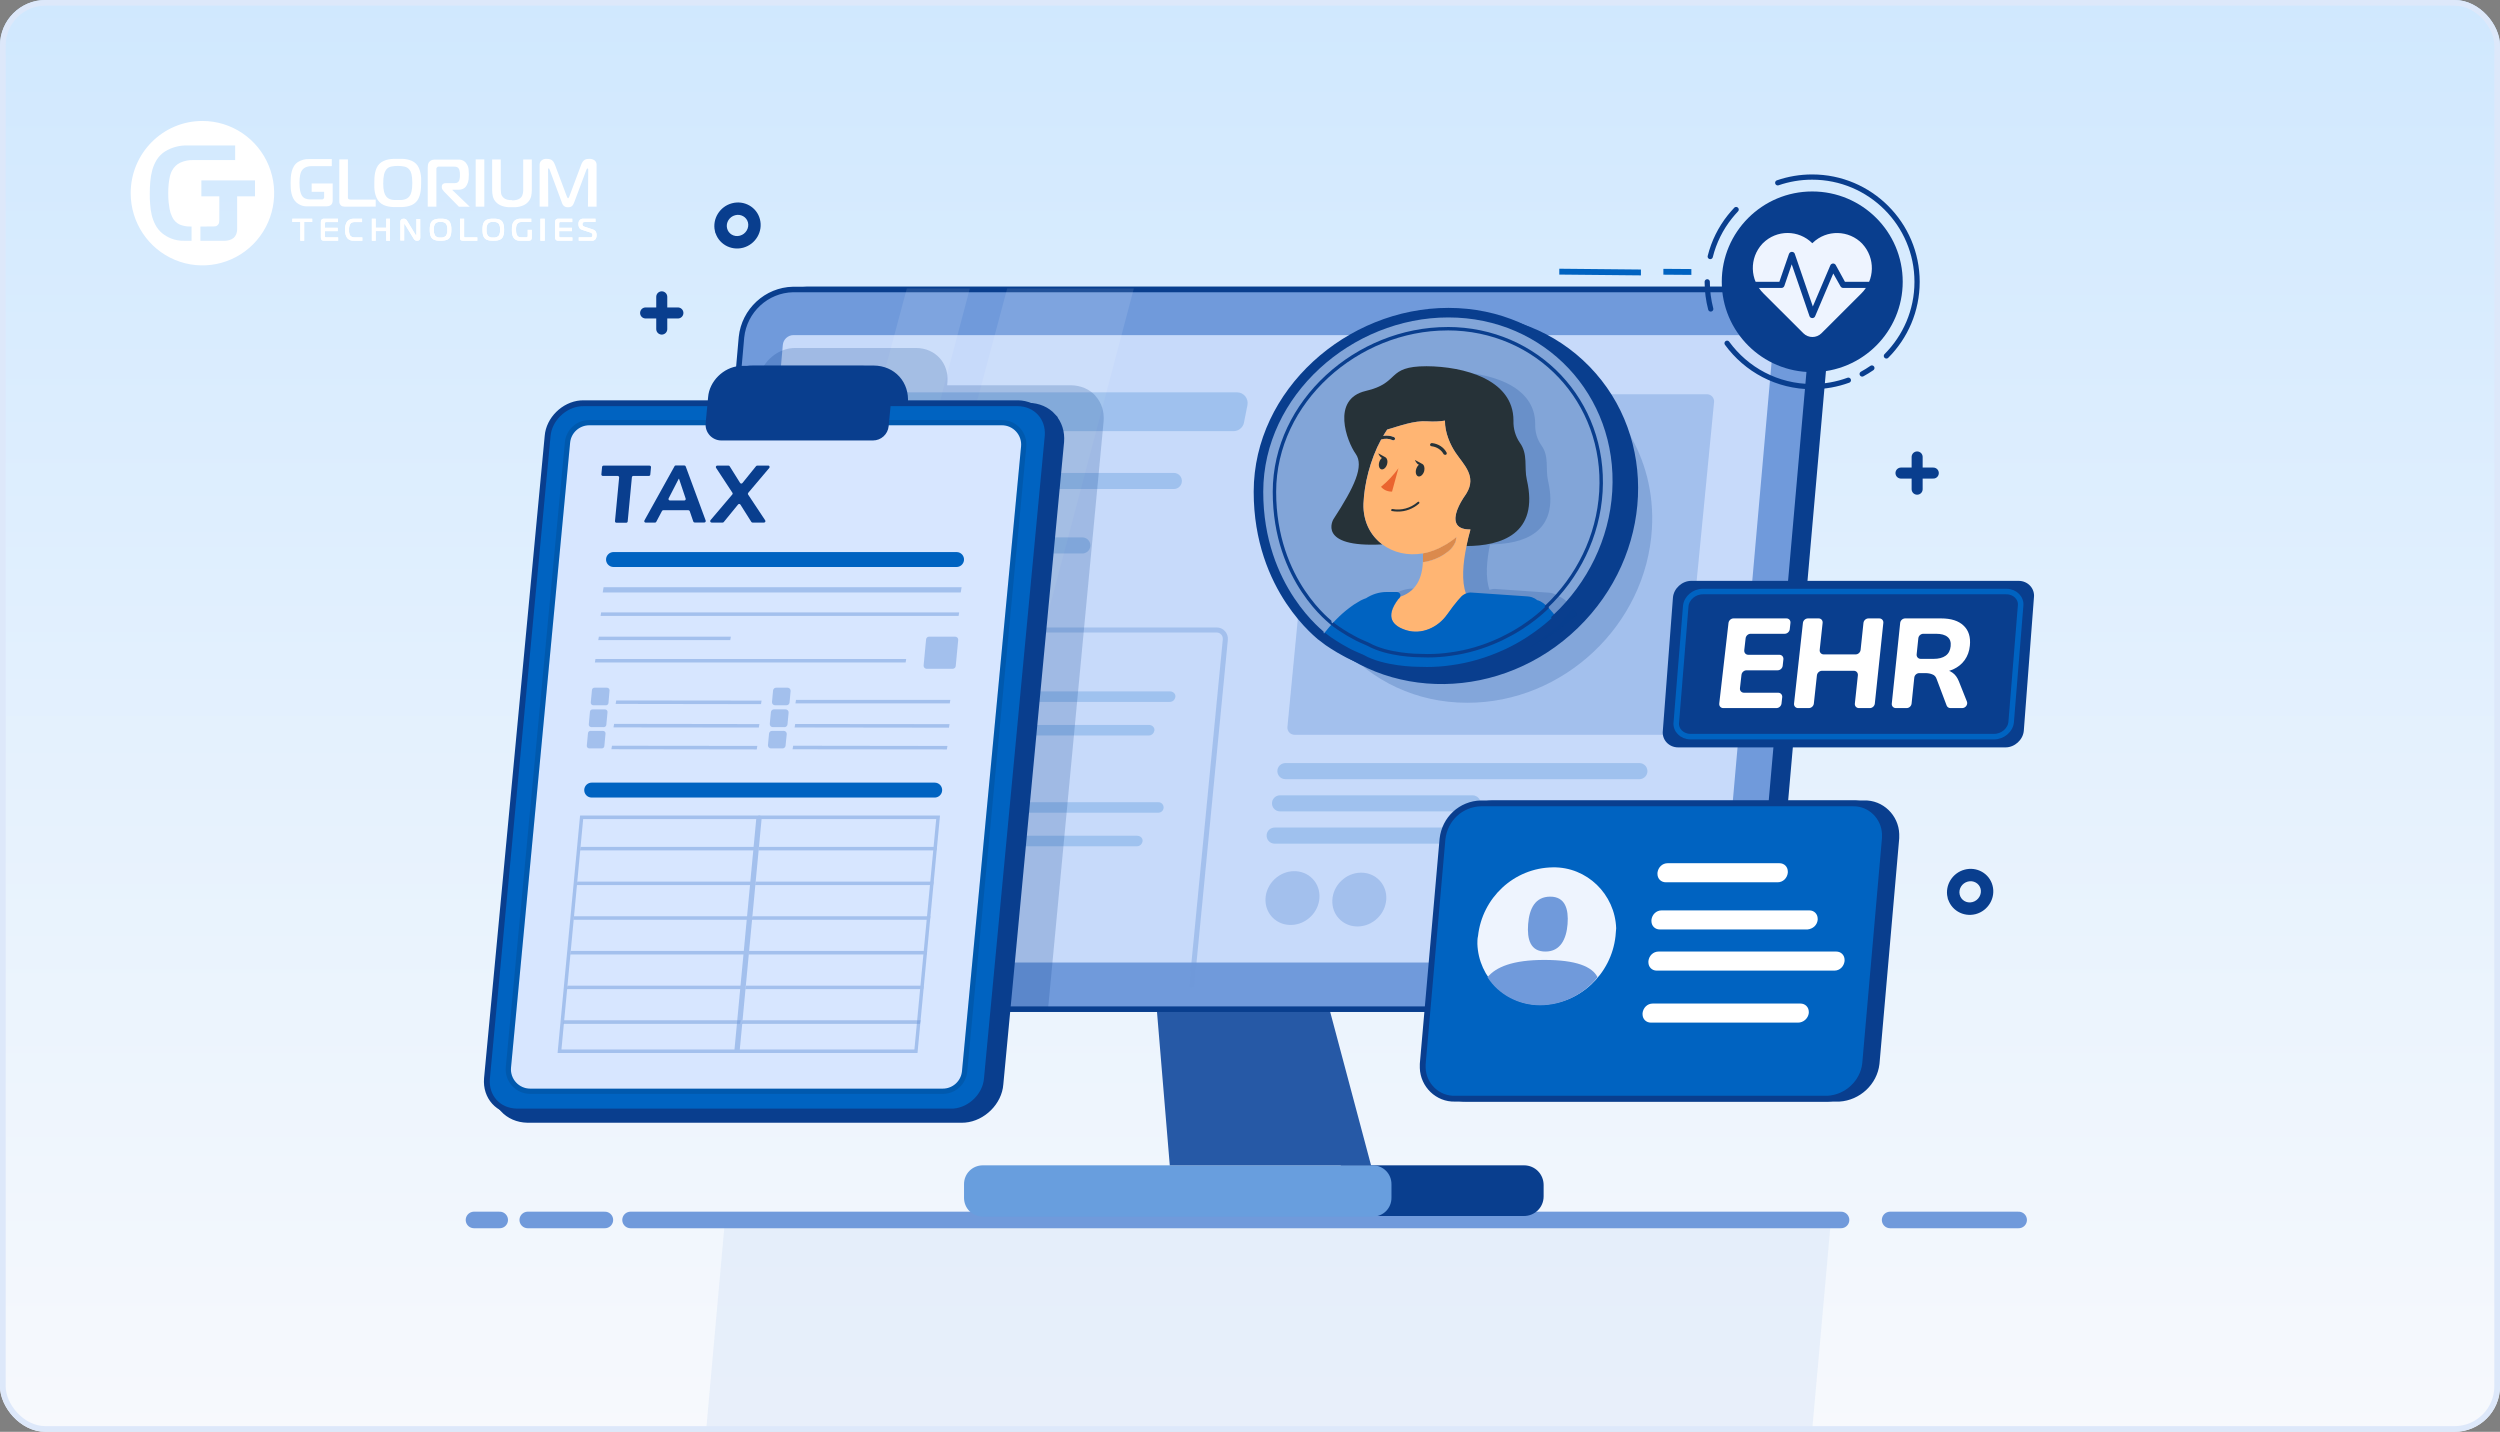 <svg width="440" height="252" viewBox="0 0 440 252" fill="none" xmlns="http://www.w3.org/2000/svg">
<rect x="0" y="0" width="440" height="252" fill="#808080" stroke="none"/>
<g clip-path="url(#clip0_4835_61908)">
<rect width="440" height="252" rx="8" fill="url(#paint0_linear_4835_61908)"/>
<path fill-rule="evenodd" clip-rule="evenodd" d="M35.623 21.289C40.73 21.288 45.336 24.383 47.291 29.132C49.247 33.882 48.168 39.349 44.557 42.985C40.946 46.62 35.514 47.709 30.796 45.742C26.077 43.775 23 39.14 23 33.999C23 26.981 28.651 21.291 35.623 21.289ZM35.273 39.868V42.385H39.518C39.795 42.379 40.072 42.339 40.34 42.267C40.623 42.191 40.888 42.058 41.119 41.875C41.305 41.709 41.453 41.505 41.551 41.275C41.687 40.941 41.751 40.581 41.738 40.221V34.552H44.881V31.753H35.44V34.552H38.599V38.735C38.596 38.879 38.583 39.023 38.56 39.166C38.535 39.331 38.455 39.483 38.334 39.597C38.231 39.713 38.095 39.792 37.944 39.825C37.803 39.848 37.66 39.86 37.516 39.86L35.273 39.868ZM33.715 42.385V39.868H33.465C32.837 39.876 32.214 39.758 31.631 39.523C31.023 39.239 30.541 38.739 30.275 38.119C30.07 37.695 29.926 37.244 29.847 36.779C29.785 36.441 29.726 36.045 29.68 35.602C29.629 35.073 29.606 34.542 29.609 34.011C29.606 33.487 29.63 32.964 29.68 32.443C29.726 31.996 29.785 31.611 29.847 31.294C29.897 31.027 29.968 30.765 30.061 30.51C30.123 30.331 30.202 30.159 30.299 29.996C30.614 29.407 31.106 28.932 31.705 28.64C32.42 28.309 33.201 28.149 33.987 28.173H41.387V25.602H33.099C31.687 25.544 30.288 25.902 29.076 26.633C28.488 27.002 27.988 27.497 27.611 28.083C27.254 28.656 26.981 29.278 26.801 29.93C26.619 30.603 26.5 31.292 26.447 31.988C26.388 32.701 26.361 33.399 26.361 34.085C26.361 34.677 26.361 35.293 26.424 35.932C26.461 36.566 26.552 37.195 26.696 37.813C26.84 38.426 27.059 39.017 27.35 39.574C27.651 40.144 28.06 40.649 28.554 41.06C29.017 41.429 29.53 41.732 30.077 41.957C30.819 42.257 31.614 42.399 32.414 42.377L33.715 42.385Z" fill="white"/>
<path fill-rule="evenodd" clip-rule="evenodd" d="M103.272 29.746C103.239 29.8 103.213 29.857 103.194 29.918L101.112 35.481C101.05 35.637 100.992 35.782 100.934 35.902C100.881 36.019 100.809 36.126 100.721 36.218C100.634 36.308 100.528 36.375 100.412 36.414C100.267 36.461 100.115 36.483 99.963 36.478C99.8 36.483 99.638 36.455 99.487 36.394C99.368 36.346 99.261 36.27 99.173 36.174C99.087 36.083 99.016 35.977 98.964 35.862C98.908 35.731 98.858 35.597 98.817 35.461L96.758 29.91C96.738 29.849 96.71 29.791 96.677 29.738L96.673 29.729C96.641 29.666 96.624 29.633 96.565 29.633C96.503 29.633 96.457 29.677 96.457 29.75V29.886L96.492 36.362H94.975V29.041C94.961 28.818 95.023 28.597 95.149 28.416C95.251 28.277 95.384 28.164 95.535 28.087C95.671 28.02 95.816 27.978 95.965 27.963H96.271C96.467 27.959 96.664 27.987 96.852 28.047C96.995 28.094 97.127 28.172 97.238 28.276C97.342 28.376 97.43 28.494 97.498 28.624C97.569 28.753 97.63 28.887 97.683 29.025L99.761 34.576C99.794 34.651 99.83 34.725 99.87 34.796C99.904 34.856 99.939 34.884 99.978 34.884C100.017 34.884 100.055 34.856 100.09 34.796C100.131 34.725 100.167 34.651 100.199 34.576L102.277 29.025C102.344 28.823 102.439 28.633 102.559 28.46C102.651 28.333 102.766 28.224 102.896 28.14C103.015 28.066 103.146 28.016 103.283 27.991C103.42 27.967 103.559 27.955 103.697 27.955C104.026 27.943 104.351 28.033 104.63 28.215C104.883 28.409 105.022 28.724 104.997 29.049V36.37H103.48L103.527 29.894C103.527 29.782 103.508 29.713 103.473 29.686C103.449 29.662 103.419 29.647 103.388 29.641C103.349 29.641 103.31 29.677 103.272 29.746ZM70.018 27.955H70.792C71.078 27.964 71.362 27.995 71.643 28.047C71.931 28.104 72.213 28.192 72.483 28.311C72.758 28.431 73.009 28.604 73.222 28.82C73.43 29.029 73.598 29.276 73.718 29.549C73.84 29.826 73.933 30.116 73.996 30.414C74.062 30.716 74.104 31.023 74.12 31.331V32.197C74.12 32.465 74.12 32.765 74.093 33.074C74.074 33.379 74.034 33.683 73.973 33.983C73.911 34.281 73.819 34.571 73.698 34.848C73.578 35.121 73.41 35.368 73.203 35.577C72.989 35.792 72.738 35.964 72.464 36.086C72.194 36.205 71.912 36.292 71.624 36.346C71.342 36.401 71.056 36.434 70.769 36.442H69.221C68.936 36.433 68.653 36.401 68.373 36.346C68.085 36.293 67.803 36.206 67.534 36.086C67.259 35.964 67.009 35.792 66.794 35.577C66.567 35.349 66.385 35.077 66.26 34.776C66.135 34.487 66.041 34.185 65.982 33.875C65.926 33.579 65.892 33.279 65.881 32.977V32.176C65.881 31.932 65.881 31.6 65.904 31.291C65.92 30.988 65.959 30.687 66.02 30.39C66.081 30.095 66.173 29.807 66.295 29.533C66.421 29.256 66.597 29.007 66.814 28.8C67.026 28.595 67.272 28.432 67.541 28.319C67.809 28.201 68.088 28.112 68.373 28.055C68.652 28.003 68.934 27.972 69.217 27.963H69.991L70.018 27.955ZM58.552 32.289H58.563L58.552 32.241V32.289ZM58.552 35.249V32.289H54.852V33.755H57.046V34.556C57.051 34.628 57.051 34.7 57.046 34.772C57.032 34.853 56.994 34.927 56.938 34.984C56.885 35.043 56.816 35.082 56.74 35.097C56.672 35.103 56.604 35.103 56.535 35.097H54.569C54.267 35.099 53.968 35.041 53.687 34.924C53.393 34.784 53.16 34.535 53.033 34.227C52.994 34.144 52.959 34.059 52.929 33.971C52.883 33.841 52.849 33.707 52.824 33.571C52.793 33.402 52.766 33.206 52.743 32.982C52.718 32.716 52.706 32.448 52.708 32.181C52.706 31.913 52.717 31.646 52.743 31.38C52.766 31.155 52.793 30.979 52.824 30.807C52.848 30.671 52.883 30.537 52.929 30.406C52.96 30.318 52.997 30.232 53.041 30.15C53.195 29.858 53.433 29.623 53.722 29.477C54.068 29.313 54.445 29.234 54.825 29.245H58.397V27.999H54.384C53.705 27.971 53.032 28.148 52.449 28.508C52.166 28.692 51.925 28.938 51.745 29.229C51.571 29.511 51.44 29.819 51.358 30.142C51.268 30.477 51.209 30.821 51.183 31.168C51.156 31.52 51.145 31.864 51.145 32.205C51.145 32.545 51.145 32.806 51.172 33.122C51.19 33.436 51.234 33.749 51.303 34.055C51.372 34.359 51.479 34.653 51.621 34.928C51.766 35.211 51.963 35.461 52.201 35.665C52.424 35.85 52.672 36 52.936 36.11C53.298 36.26 53.685 36.331 54.074 36.318H57.48C57.61 36.314 57.74 36.295 57.867 36.262C58.007 36.227 58.139 36.161 58.254 36.07C58.344 35.989 58.416 35.888 58.463 35.773C58.527 35.607 58.557 35.428 58.552 35.249ZM66.125 35.129V36.366L60.734 36.374C60.604 36.372 60.475 36.357 60.347 36.33C60.221 36.303 60.103 36.246 60.003 36.162C59.93 36.088 59.866 36.005 59.813 35.914C59.745 35.778 59.712 35.626 59.717 35.473V28.055H61.234V34.848C61.241 34.922 61.277 34.988 61.334 35.033C61.37 35.056 61.407 35.076 61.446 35.093C61.533 35.122 61.623 35.134 61.714 35.129H66.125ZM67.483 33.098C67.455 32.803 67.442 32.506 67.444 32.209H67.456C67.442 31.709 67.486 31.208 67.588 30.719C67.653 30.417 67.777 30.133 67.951 29.882C68.172 29.587 68.491 29.386 68.845 29.317C69.228 29.238 69.617 29.2 70.006 29.201C70.396 29.2 70.785 29.239 71.167 29.317C71.526 29.384 71.848 29.585 72.073 29.882C72.144 29.974 72.207 30.073 72.258 30.178C72.326 30.323 72.38 30.475 72.417 30.631C72.469 30.847 72.505 31.066 72.525 31.288C72.555 31.594 72.57 31.901 72.568 32.209C72.57 32.503 72.555 32.797 72.525 33.09C72.505 33.31 72.469 33.528 72.417 33.743C72.38 33.903 72.328 34.058 72.262 34.208C72.213 34.323 72.15 34.43 72.073 34.528C71.959 34.679 71.819 34.807 71.659 34.904C71.503 34.998 71.335 35.068 71.159 35.113C70.976 35.161 70.788 35.19 70.598 35.201H69.383C69.194 35.191 69.006 35.161 68.822 35.113C68.649 35.066 68.482 34.996 68.327 34.904C68.174 34.807 68.043 34.679 67.94 34.528C67.863 34.433 67.8 34.328 67.75 34.215C67.683 34.066 67.63 33.911 67.591 33.751C67.543 33.536 67.507 33.318 67.483 33.098ZM75.289 36.37H76.806V29.894C76.8 29.812 76.8 29.731 76.806 29.649C76.825 29.56 76.876 29.482 76.949 29.429C76.997 29.373 77.06 29.334 77.131 29.317C77.204 29.31 77.278 29.31 77.351 29.317H79.809C79.951 29.319 80.093 29.33 80.234 29.349C80.395 29.369 80.545 29.447 80.656 29.569C80.757 29.683 80.829 29.82 80.865 29.97C80.928 30.217 80.955 30.472 80.947 30.727V30.991C80.947 31.095 80.947 31.2 80.924 31.304C80.912 31.41 80.893 31.516 80.865 31.62C80.846 31.707 80.813 31.791 80.768 31.868C80.682 32.019 80.544 32.131 80.382 32.181C80.24 32.217 80.094 32.236 79.948 32.237H78.435C78.252 32.224 78.071 32.282 77.928 32.401C77.817 32.502 77.754 32.648 77.758 32.802V32.99C77.761 33.125 77.805 33.257 77.881 33.366C77.956 33.483 78.04 33.593 78.133 33.695L80.776 36.39H82.684L79.627 33.454V33.394H80.664C80.865 33.398 81.066 33.373 81.26 33.318C81.412 33.273 81.556 33.206 81.689 33.118C81.801 33.042 81.9 32.949 81.984 32.842C82.058 32.749 82.123 32.648 82.177 32.541C82.333 32.249 82.433 31.928 82.471 31.596C82.505 31.286 82.522 30.974 82.521 30.663C82.52 30.352 82.502 30.042 82.467 29.733C82.424 29.408 82.305 29.099 82.119 28.832C82.02 28.663 81.888 28.517 81.732 28.404C81.598 28.304 81.449 28.227 81.291 28.175C81.141 28.129 80.986 28.099 80.83 28.087H76.581C76.418 28.087 76.254 28.106 76.094 28.143C75.912 28.188 75.746 28.284 75.614 28.42C75.464 28.558 75.364 28.744 75.328 28.948C75.297 29.131 75.282 29.316 75.281 29.501V36.406L75.289 36.37ZM85.238 28.051V36.37H83.721V28.051H85.238ZM90.11 35.217H89.723C89.58 35.204 89.437 35.18 89.298 35.145C89.154 35.108 89.015 35.054 88.884 34.984C88.749 34.911 88.627 34.815 88.524 34.7C88.341 34.505 88.221 34.256 88.183 33.987C88.15 33.743 88.133 33.496 88.133 33.25V28.067H86.616V33.462C86.618 33.829 86.659 34.194 86.736 34.552C86.833 34.947 87.034 35.308 87.316 35.593C87.509 35.8 87.738 35.969 87.99 36.09C88.23 36.206 88.482 36.296 88.74 36.358C88.982 36.416 89.228 36.452 89.475 36.466H90.741C90.989 36.452 91.234 36.416 91.476 36.358C91.735 36.296 91.987 36.206 92.227 36.09C92.48 35.97 92.708 35.801 92.9 35.593C93.183 35.308 93.384 34.947 93.481 34.552C93.56 34.194 93.6 33.829 93.601 33.462V28.067H92.084V33.594C92.081 33.729 92.065 33.863 92.037 33.995C92.01 34.132 91.972 34.266 91.921 34.395C91.871 34.522 91.799 34.639 91.708 34.74C91.598 34.859 91.467 34.956 91.322 35.024C91.187 35.095 91.043 35.149 90.896 35.184C90.755 35.22 90.611 35.244 90.466 35.257H90.079L90.11 35.217Z" fill="white"/>
<path d="M52.855 42.369V39.076H51.449V38.494H54.948V39.076H53.534V42.369H52.855Z" fill="white"/>
<path d="M57.046 42.363C56.891 42.386 56.734 42.342 56.612 42.242C56.506 42.116 56.456 41.952 56.473 41.787V39.053C56.467 38.906 56.514 38.763 56.604 38.648C56.727 38.534 56.893 38.479 57.058 38.498H59.488V39.078H57.441C57.371 39.071 57.302 39.09 57.245 39.13C57.199 39.182 57.177 39.252 57.186 39.321V40.096H59.436V40.676H57.186V41.581C57.184 41.636 57.204 41.69 57.241 41.73C57.285 41.775 57.373 41.779 57.484 41.779H59.512V42.359L57.046 42.363Z" fill="white"/>
<path d="M62.258 42.365C61.834 42.398 61.418 42.232 61.119 41.91C60.835 41.499 60.7 40.993 60.74 40.484C60.691 39.956 60.814 39.426 61.089 38.985C61.398 38.645 61.831 38.467 62.273 38.497H63.722V39.078H62.584C62.182 39.078 61.825 39.107 61.635 39.436C61.473 39.753 61.403 40.115 61.434 40.476C61.405 40.8 61.465 41.126 61.605 41.414C61.791 41.719 62.121 41.784 62.55 41.784H63.772V42.365H62.258Z" fill="white"/>
<path d="M68.64 42.369H67.97V40.664H66.119V42.369H65.445V38.494H66.119V40.081H67.97V38.494H68.64V42.369Z" fill="white"/>
<path d="M73.963 41.829C73.975 41.978 73.921 42.126 73.815 42.23C73.71 42.334 73.566 42.384 73.421 42.365C73.181 42.384 72.951 42.259 72.829 42.043L71.292 39.527C71.242 39.443 71.219 39.435 71.207 39.435C71.16 39.447 71.129 39.493 71.134 39.542V42.326H70.466V39.01C70.466 38.688 70.681 38.497 71.027 38.497C71.259 38.474 71.484 38.59 71.607 38.795L73.145 41.332C73.171 41.367 73.183 41.423 73.229 41.423C73.275 41.423 73.287 41.355 73.287 41.332V38.549H73.956L73.963 41.829Z" fill="white"/>
<path fill-rule="evenodd" clip-rule="evenodd" d="M79.442 40.432C79.442 39.933 79.407 39.291 79.018 38.893C78.613 38.494 78.007 38.494 77.557 38.494C77.553 38.494 77.548 38.494 77.544 38.494C77.092 38.494 76.466 38.502 76.066 38.893C75.665 39.283 75.638 39.917 75.638 40.432C75.638 40.858 75.657 41.572 76.066 41.97C76.474 42.369 77.116 42.369 77.544 42.369C77.971 42.369 78.637 42.349 79.018 41.97C79.399 41.592 79.442 40.93 79.442 40.432ZM77.536 41.803C77.189 41.86 76.836 41.743 76.587 41.488H76.599C76.403 41.174 76.318 40.802 76.358 40.431C76.316 40.06 76.397 39.686 76.587 39.367C76.84 39.12 77.191 39.006 77.536 39.06C77.884 39.01 78.235 39.122 78.493 39.367C78.689 39.683 78.77 40.06 78.722 40.431C78.764 40.8 78.684 41.172 78.493 41.488C78.24 41.741 77.885 41.858 77.536 41.803Z" fill="white"/>
<path d="M81.454 42.368C81.328 42.374 81.204 42.338 81.1 42.267C81.009 42.186 80.959 42.068 80.963 41.945V38.494H81.684V41.575C81.674 41.636 81.694 41.697 81.736 41.742C81.788 41.777 81.851 41.793 81.913 41.786H84.006V42.368H81.454Z" fill="white"/>
<path fill-rule="evenodd" clip-rule="evenodd" d="M88.722 40.432C88.722 39.933 88.686 39.291 88.298 38.893C87.894 38.494 87.287 38.494 86.837 38.494C86.832 38.494 86.828 38.494 86.824 38.494C86.373 38.494 85.747 38.502 85.346 38.893C84.946 39.283 84.918 39.917 84.918 40.432C84.918 40.858 84.938 41.572 85.346 41.97C85.755 42.369 86.396 42.369 86.824 42.369C87.252 42.369 87.917 42.349 88.298 41.97C88.679 41.592 88.722 40.93 88.722 40.432ZM86.816 41.803C86.468 41.859 86.114 41.743 85.864 41.488C85.676 41.171 85.597 40.8 85.638 40.432C85.598 40.061 85.677 39.687 85.864 39.367C86.118 39.12 86.47 39.007 86.816 39.06C87.164 39.01 87.515 39.123 87.773 39.367C87.969 39.683 88.05 40.06 88.002 40.432C88.045 40.8 87.963 41.173 87.773 41.488C87.52 41.742 87.166 41.858 86.816 41.803Z" fill="white"/>
<path d="M93.589 41.87C93.598 42.011 93.548 42.15 93.45 42.251C93.342 42.33 93.212 42.371 93.079 42.368H91.468C91.148 42.379 90.836 42.271 90.588 42.065C90.127 41.659 90.091 41.003 90.091 40.444C90.091 39.812 90.147 39.103 90.704 38.734C90.98 38.566 91.297 38.483 91.619 38.495H93.501V39.075H91.822C91.489 39.037 91.164 39.194 90.982 39.48C90.855 39.772 90.801 40.092 90.823 40.411C90.804 40.735 90.855 41.059 90.974 41.36C91.111 41.636 91.401 41.797 91.703 41.765H92.626C92.695 41.774 92.765 41.752 92.817 41.704C92.863 41.649 92.885 41.577 92.876 41.505V40.452H93.589V41.87Z" fill="white"/>
<path d="M95.111 42.369V38.494H95.872V42.369H95.111Z" fill="white"/>
<path d="M98.275 42.363C98.119 42.386 97.962 42.342 97.84 42.242C97.734 42.116 97.684 41.952 97.701 41.787V39.053C97.695 38.906 97.742 38.763 97.832 38.648C97.955 38.534 98.121 38.479 98.286 38.498H100.716V39.078H98.669C98.6 39.071 98.531 39.09 98.474 39.13C98.427 39.182 98.406 39.252 98.414 39.321V40.096H100.665V40.676H98.414V41.581C98.412 41.636 98.433 41.69 98.47 41.73C98.514 41.775 98.601 41.779 98.713 41.779H100.74V42.359L98.275 42.363Z" fill="white"/>
<path d="M101.86 41.77H103.922C104.258 41.77 104.274 41.482 104.274 41.364C104.274 41.246 104.235 41.031 103.91 40.925L102.443 40.446C102.272 40.394 102.119 40.294 102.001 40.157C101.859 39.944 101.792 39.688 101.809 39.43C101.785 39.165 101.874 38.903 102.052 38.711C102.22 38.559 102.439 38.482 102.662 38.496H104.806V39.077H102.9C102.795 39.064 102.689 39.096 102.607 39.166C102.539 39.248 102.505 39.355 102.513 39.462C102.513 39.633 102.56 39.8 102.857 39.897L104.219 40.344C104.413 40.395 104.595 40.489 104.751 40.62C104.925 40.826 105.013 41.095 104.997 41.368C105.014 41.623 104.948 41.876 104.809 42.087C104.648 42.291 104.397 42.395 104.144 42.363H101.86V41.77Z" fill="white"/>
<path d="M52.856 42.369V39.076H51.449V38.494H54.948V39.076H53.534V42.369H52.856Z" fill="white"/>
<path d="M57.047 42.363C56.892 42.386 56.734 42.342 56.612 42.242C56.506 42.116 56.456 41.952 56.473 41.787V39.053C56.467 38.907 56.514 38.763 56.604 38.648C56.728 38.534 56.893 38.479 57.058 38.498H59.488V39.078H57.441C57.372 39.071 57.302 39.09 57.246 39.13C57.199 39.182 57.178 39.252 57.186 39.321V40.096H59.437V40.676H57.186V41.581C57.184 41.636 57.204 41.69 57.242 41.731C57.285 41.775 57.373 41.779 57.485 41.779H59.512V42.359L57.047 42.363Z" fill="white"/>
<path d="M62.258 42.365C61.834 42.398 61.419 42.232 61.119 41.91C60.835 41.5 60.701 40.993 60.74 40.484C60.691 39.956 60.814 39.426 61.089 38.985C61.398 38.645 61.831 38.467 62.273 38.498H63.723V39.078H62.584C62.182 39.078 61.825 39.107 61.636 39.436C61.473 39.753 61.403 40.115 61.434 40.476C61.406 40.8 61.465 41.126 61.605 41.414C61.791 41.719 62.121 41.784 62.55 41.784H63.772V42.365H62.258Z" fill="white"/>
<path d="M68.64 42.369H67.971V40.664H66.119V42.369H65.445V38.494H66.119V40.082H67.971V38.494H68.64V42.369Z" fill="white"/>
<path d="M73.963 41.829C73.975 41.979 73.921 42.126 73.816 42.23C73.711 42.334 73.566 42.384 73.421 42.365C73.181 42.384 72.951 42.259 72.83 42.043L71.292 39.527C71.242 39.443 71.219 39.435 71.208 39.435C71.161 39.447 71.129 39.493 71.135 39.543V42.326H70.466V39.01C70.466 38.688 70.681 38.497 71.027 38.497C71.26 38.474 71.484 38.59 71.607 38.795L73.145 41.332C73.172 41.367 73.183 41.423 73.229 41.423C73.275 41.423 73.287 41.355 73.287 41.332V38.549H73.956L73.963 41.829Z" fill="white"/>
<path fill-rule="evenodd" clip-rule="evenodd" d="M79.442 40.432C79.442 39.933 79.407 39.291 79.018 38.893C78.614 38.494 78.007 38.494 77.557 38.494C77.553 38.494 77.548 38.494 77.544 38.494C77.093 38.494 76.467 38.502 76.066 38.893C75.665 39.283 75.638 39.917 75.638 40.432C75.638 40.858 75.658 41.572 76.066 41.971C76.475 42.369 77.116 42.369 77.544 42.369C77.972 42.369 78.637 42.349 79.018 41.971C79.399 41.592 79.442 40.93 79.442 40.432ZM77.536 41.803C77.189 41.86 76.836 41.743 76.587 41.488H76.599C76.404 41.174 76.319 40.802 76.358 40.432C76.317 40.06 76.397 39.686 76.587 39.367C76.84 39.12 77.191 39.006 77.536 39.06C77.884 39.01 78.236 39.123 78.493 39.367C78.689 39.683 78.77 40.06 78.723 40.432C78.765 40.8 78.684 41.173 78.493 41.488C78.24 41.742 77.886 41.858 77.536 41.803Z" fill="white"/>
<path d="M81.455 42.369C81.329 42.374 81.204 42.339 81.1 42.267C81.009 42.186 80.959 42.068 80.963 41.945V38.494H81.684V41.575C81.675 41.636 81.694 41.697 81.736 41.742C81.788 41.777 81.851 41.793 81.913 41.787H84.006V42.369H81.455Z" fill="white"/>
<path fill-rule="evenodd" clip-rule="evenodd" d="M88.722 40.432C88.722 39.933 88.687 39.291 88.298 38.893C87.894 38.494 87.287 38.494 86.837 38.494C86.833 38.494 86.829 38.494 86.824 38.494C86.373 38.494 85.747 38.502 85.347 38.893C84.946 39.283 84.919 39.917 84.919 40.432C84.919 40.858 84.938 41.572 85.347 41.971C85.755 42.369 86.396 42.369 86.824 42.369C87.252 42.369 87.917 42.349 88.298 41.971C88.679 41.592 88.722 40.93 88.722 40.432ZM86.817 41.803C86.468 41.86 86.114 41.743 85.864 41.488C85.676 41.172 85.597 40.8 85.638 40.432C85.598 40.061 85.677 39.687 85.864 39.367C86.118 39.12 86.47 39.007 86.817 39.06C87.165 39.01 87.515 39.123 87.773 39.367C87.969 39.684 88.051 40.06 88.002 40.432C88.045 40.8 87.964 41.173 87.773 41.488C87.521 41.742 87.166 41.858 86.817 41.803Z" fill="white"/>
<path d="M93.589 41.87C93.598 42.011 93.548 42.15 93.45 42.251C93.342 42.33 93.212 42.371 93.08 42.368H91.468C91.148 42.379 90.836 42.271 90.588 42.065C90.127 41.66 90.091 41.003 90.091 40.444C90.091 39.812 90.147 39.103 90.704 38.734C90.98 38.566 91.298 38.483 91.619 38.495H93.501V39.075H91.822C91.49 39.037 91.164 39.194 90.983 39.48C90.856 39.773 90.801 40.092 90.823 40.412C90.804 40.735 90.856 41.059 90.975 41.36C91.111 41.636 91.401 41.797 91.703 41.765H92.626C92.696 41.774 92.765 41.752 92.817 41.704C92.864 41.65 92.885 41.577 92.877 41.505V40.452H93.589V41.87Z" fill="white"/>
<path d="M95.112 42.369V38.494H95.872V42.369H95.112Z" fill="white"/>
<path d="M98.275 42.363C98.119 42.386 97.963 42.342 97.841 42.242C97.734 42.116 97.684 41.952 97.701 41.787V39.053C97.696 38.907 97.742 38.763 97.833 38.648C97.956 38.534 98.121 38.479 98.287 38.498H100.717V39.078H98.669C98.6 39.071 98.531 39.09 98.474 39.13C98.427 39.182 98.406 39.252 98.414 39.321V40.096H100.665V40.676H98.414V41.581C98.413 41.636 98.433 41.69 98.47 41.731C98.514 41.775 98.601 41.779 98.713 41.779H100.74V42.359L98.275 42.363Z" fill="white"/>
<path d="M101.86 41.77H103.922C104.258 41.77 104.274 41.482 104.274 41.364C104.274 41.246 104.235 41.031 103.91 40.925L102.443 40.446C102.273 40.394 102.12 40.294 102.001 40.157C101.86 39.944 101.792 39.688 101.809 39.43C101.786 39.165 101.874 38.903 102.052 38.711C102.221 38.559 102.439 38.482 102.662 38.496H104.806V39.077H102.901C102.795 39.064 102.689 39.096 102.607 39.166C102.539 39.248 102.505 39.355 102.513 39.463C102.513 39.633 102.56 39.8 102.857 39.897L104.219 40.344C104.413 40.395 104.595 40.49 104.751 40.62C104.925 40.826 105.013 41.095 104.998 41.368C105.014 41.623 104.948 41.876 104.81 42.087C104.648 42.291 104.397 42.396 104.145 42.363H101.86V41.77Z" fill="white"/>
<g clip-path="url(#clip1_4835_61908)">
<path opacity="0.4" d="M122.26 274.291L127.47 216.131H322.129L316.919 274.291H122.26Z" fill="#D2E1F5"/>
<path d="M83.422 214.713H87.95M355.282 214.713H332.662M324.023 214.713H110.977M92.885 214.713H106.459" stroke="#709ADB" stroke-width="2.913" stroke-linecap="round"/>
<path d="M235.986 205.098H268.212C270.21 205.098 271.679 206.696 271.679 208.559V210.554C271.679 212.55 270.078 214.016 268.212 214.016H235.986V205.107V205.098Z" fill="#093E8E"/>
<path d="M172.993 205.098H241.574C243.44 205.098 244.898 206.563 244.898 208.417V210.81C244.898 212.673 243.43 214.129 241.574 214.129H172.993C171.127 214.129 169.668 212.663 169.668 210.81V208.417C169.668 206.554 171.136 205.098 172.993 205.098Z" fill="#689EDE"/>
<path d="M241.308 205.096H205.881L202.424 163.617H230.254L241.308 205.096Z" fill="#2659A6"/>
<path d="M302.473 169.418H128.273L137.926 58.988H312.229L302.473 169.418Z" fill="#0063C1"/>
<path d="M130.926 177.56H130.916C126.767 177.654 123.386 174.382 123.291 170.23V170.211V170.193V170.174V170.155V170.136V170.117V170.098V170.079V170.06V170.041V170.022V170.003V169.985V169.966V169.947V169.928V169.909V169.89V169.871V169.852V169.833V169.814V169.795V169.776V169.758V169.739V169.72V169.701V169.682V169.663V169.644V169.625V169.606V169.587V169.568V169.549V169.531V169.512V169.493V169.474V169.455V169.436V169.417V169.398V169.379V169.36V169.341V169.323V169.304V169.285V169.266V169.247V169.228V169.209V169.19V169.171V169.152V169.133V169.114V169.096V169.077V169.058V169.039L132.943 59.347C133.436 54.656 137.348 51.044 142.028 50.949H313.754H313.764C317.913 50.855 321.295 54.127 321.389 58.278V58.297V58.316V58.335V58.354V58.373V58.392V58.411V58.43V58.449V58.468V58.486V58.505V58.524V58.543V58.562V58.581V58.6V58.619V58.638V58.657V58.676V58.694V58.714V58.732V58.751V58.77V58.789V58.808V58.827V58.846V58.865V58.884V58.903V58.922V58.94V58.959V58.978V58.997V59.016V59.035V59.054V59.073V59.092V59.111V59.13V59.148V59.167V59.186V59.205V59.224V59.243V59.262V59.281V59.3V59.319V59.338V59.356V59.376V59.394V59.413V59.432V59.451V59.47V59.489V59.508V59.527L311.737 169.209C311.244 173.9 307.342 177.512 302.548 177.607H130.926V177.56Z" fill="#093E8E" stroke="#093E8E" stroke-width="0.971"/>
<path d="M128.482 177.56H128.473C124.324 177.654 120.942 174.382 120.848 170.23V170.211V170.193V170.174V170.155V170.136V170.117V170.098V170.079V170.06V170.041V170.022V170.003V169.985V169.966V169.947V169.928V169.909V169.89V169.871V169.852V169.833V169.814V169.795V169.776V169.758V169.739V169.72V169.701V169.682V169.663V169.644V169.625V169.606V169.587V169.568V169.549V169.531V169.512V169.493V169.474V169.455V169.436V169.417V169.398V169.379V169.36V169.341V169.323V169.304V169.285V169.266V169.247V169.228V169.209V169.19V169.171V169.152V169.133V169.114V169.096V169.077V169.058V169.039L130.5 59.347C130.993 54.656 134.905 51.044 139.584 50.949H311.311H311.321C315.469 50.855 318.851 54.127 318.946 58.278V58.297V58.316V58.335V58.354V58.373V58.392V58.411V58.43V58.449V58.468V58.486V58.505V58.524V58.543V58.562V58.581V58.6V58.619V58.638V58.657V58.676V58.694V58.714V58.732V58.751V58.77V58.789V58.808V58.827V58.846V58.865V58.884V58.903V58.922V58.94V58.959V58.978V58.997V59.016V59.035V59.054V59.073V59.092V59.111V59.13V59.148V59.167V59.186V59.205V59.224V59.243V59.262V59.281V59.3V59.319V59.338V59.356V59.376V59.394V59.413V59.432V59.451V59.47V59.489V59.508V59.527L309.293 169.209C308.801 173.9 304.898 177.512 300.105 177.607H128.482V177.56Z" fill="#709ADB" stroke="#093E8E" stroke-width="0.971"/>
<path d="M302.624 167.687C302.539 168.661 301.715 169.408 300.739 169.408H130.339C129.23 169.408 128.349 168.453 128.454 167.356L137.775 60.709C137.86 59.735 138.684 58.978 139.66 58.978H310.155C311.263 58.978 312.144 59.934 312.04 61.04L302.615 167.687H302.624Z" fill="#C7DAFA"/>
<path opacity="0.4" d="M296.087 128.188C296.021 128.831 295.481 129.323 294.837 129.323H227.838C227.099 129.323 226.521 128.69 226.587 127.952L232.11 70.52C232.176 69.876 232.716 69.385 233.36 69.385H300.425C301.164 69.385 301.742 70.018 301.676 70.756L296.087 128.188Z" fill="#709ADB"/>
<path opacity="0.1" d="M159.6 50.775L125.604 177.934H137.008L170.693 50.775H159.6Z" fill="white"/>
<path opacity="0.1" d="M177.266 50.775L143.27 177.934H165.966L199.555 50.775H177.266Z" fill="white"/>
<path opacity="0.2" d="M289.921 136.001C289.789 136.663 289.201 137.136 288.529 137.136H226.238C225.357 137.136 224.694 136.351 224.836 135.481C224.949 134.8 225.546 134.299 226.238 134.299H288.529C289.429 134.299 290.101 135.122 289.921 136.001Z" fill="#0063C1"/>
<path opacity="0.2" d="M260.556 141.675C260.424 142.337 259.836 142.81 259.164 142.81H225.29C224.409 142.81 223.746 142.025 223.888 141.155C224.002 140.474 224.599 139.973 225.29 139.973H259.164C260.064 139.973 260.736 140.795 260.556 141.675Z" fill="#0063C1"/>
<path opacity="0.2" d="M218.953 74.36C218.773 75.249 217.997 75.882 217.097 75.882H146.318C145.134 75.882 144.244 74.814 144.452 73.65L145.011 70.596C145.172 69.698 145.958 69.045 146.877 69.045H217.694C218.887 69.045 219.787 70.132 219.55 71.305L218.944 74.36H218.953Z" fill="#0063C1"/>
<path opacity="0.2" d="M207.984 84.933C207.851 85.595 207.264 86.068 206.591 86.068H144.3C143.419 86.068 142.756 85.283 142.898 84.413C143.012 83.732 143.609 83.231 144.3 83.231H206.591C207.491 83.231 208.164 84.053 207.984 84.933Z" fill="#0063C1"/>
<path opacity="0.2" d="M178.621 90.607C178.488 91.269 177.901 91.741 177.228 91.741H143.355C142.474 91.741 141.811 90.957 141.953 90.086C142.066 89.406 142.663 88.904 143.355 88.904H177.228C178.128 88.904 178.801 89.727 178.621 90.607Z" fill="#0063C1"/>
<path opacity="0.2" d="M191.882 96.28C191.75 96.942 191.162 97.415 190.49 97.415H142.407C141.527 97.415 140.863 96.63 141.006 95.76C141.119 95.079 141.716 94.578 142.407 94.578H190.49C191.39 94.578 192.062 95.401 191.882 96.28Z" fill="#0063C1"/>
<path opacity="0.2" d="M273.818 147.351C273.685 148.013 273.098 148.486 272.425 148.486H224.343C223.462 148.486 222.799 147.701 222.941 146.831C223.055 146.15 223.652 145.648 224.343 145.648H272.425C273.325 145.648 273.998 146.471 273.818 147.351Z" fill="#0063C1"/>
<path d="M292.754 47.315V48.345L297.68 48.383V47.352L292.754 47.315Z" fill="#0063C1"/>
<path d="M274.434 47.295V48.326L288.803 48.468V47.437L274.434 47.295Z" fill="#0063C1"/>
<path d="M325.093 117.844C325.528 119.783 327.499 120.946 329.45 120.435C331.392 119.915 332.576 117.91 332.064 116C331.572 114.118 329.62 113.04 327.735 113.55C325.86 114.052 324.666 115.962 325.083 117.844H325.093ZM328.048 114.714C329.308 114.383 330.577 115.101 330.899 116.312C331.221 117.56 330.444 118.903 329.137 119.253C327.84 119.603 326.561 118.827 326.277 117.57C325.992 116.321 326.788 115.054 328.048 114.714Z" fill="#093E8E" stroke="#093E8E" stroke-width="0.971"/>
<path d="M126.302 40.541C126.738 42.48 128.708 43.643 130.659 43.132C132.601 42.612 133.785 40.607 133.274 38.697C132.781 36.815 130.83 35.737 128.945 36.248C127.06 36.749 125.876 38.659 126.292 40.541H126.302ZM129.257 37.411C130.517 37.07 131.787 37.799 132.109 39.009C132.431 40.257 131.654 41.6 130.347 41.95C129.049 42.3 127.77 41.525 127.486 40.267C127.202 39.019 127.988 37.751 129.257 37.411Z" fill="#093E8E" stroke="#093E8E" stroke-width="0.971"/>
<path d="M343.245 157.822C343.681 159.761 345.651 160.924 347.603 160.414C349.545 159.893 350.729 157.889 350.217 155.978C349.724 154.096 347.773 153.018 345.888 153.529C344.003 154.03 342.819 155.94 343.236 157.822H343.245ZM346.201 154.692C347.461 154.352 348.73 155.08 349.052 156.29C349.374 157.539 348.597 158.882 347.29 159.231C345.992 159.581 344.714 158.806 344.429 157.548C344.145 156.3 344.931 155.033 346.201 154.692Z" fill="#093E8E" stroke="#093E8E" stroke-width="0.971"/>
<path d="M337.416 80.424V86.098M340.258 83.261H334.574" stroke="#093E8E" stroke-width="1.942" stroke-linecap="round"/>
<path d="M109.945 186.312V191.987M112.787 189.15H107.104" stroke="#093E8E" stroke-width="1.942" stroke-linecap="round"/>
<path d="M318.955 65.492C327.745 65.492 334.878 58.371 334.878 49.594C334.878 40.818 327.745 33.697 318.955 33.697C310.164 33.697 303.031 40.818 303.031 49.594C303.031 58.371 310.164 65.492 318.955 65.492Z" fill="#093E8E"/>
<path d="M300.473 49.603C300.473 51.258 300.691 52.856 301.088 54.379M312.882 32.174C314.776 31.521 316.813 31.162 318.935 31.162C329.136 31.162 337.406 39.428 337.406 49.603C337.406 54.691 335.341 59.306 332.007 62.645M305.559 36.884C305.18 37.29 304.802 37.716 304.451 38.16C302.841 40.184 301.647 42.558 301.003 45.149M303.968 60.413C307.331 65.037 312.777 68.044 318.935 68.044C321.18 68.044 323.32 67.647 325.31 66.919M329.449 64.772C328.9 65.151 328.331 65.501 327.744 65.822" stroke="#093E8E" stroke-width="0.922" stroke-linecap="round" stroke-linejoin="round"/>
<path d="M327.762 42.896C325.403 40.456 321.491 40.371 319.047 42.735C319.009 42.754 318.99 42.792 318.971 42.811C316.565 40.409 312.672 40.399 310.266 42.811C310.228 42.849 310.209 42.868 310.171 42.906C307.86 45.402 307.945 49.289 310.398 51.672L317.389 58.651C318.27 59.531 319.7 59.531 320.581 58.651L327.572 51.672C329.997 49.289 330.082 45.402 327.762 42.906V42.896Z" fill="#EEF4FF"/>
<path d="M318.944 55.976C318.716 55.976 318.527 55.834 318.461 55.617L315.344 46.519L314.046 50.321C313.971 50.538 313.762 50.68 313.535 50.68H308.325C308.031 50.68 307.785 50.444 307.785 50.141C307.785 49.839 308.022 49.602 308.325 49.602H313.166L314.861 44.684C314.965 44.401 315.268 44.259 315.553 44.353C315.714 44.41 315.837 44.533 315.884 44.684L319.057 53.943L322.136 46.708C322.212 46.519 322.392 46.396 322.6 46.377C322.799 46.368 322.998 46.472 323.093 46.651L324.713 49.602H329.619C329.913 49.602 330.159 49.839 330.159 50.141C330.159 50.444 329.922 50.68 329.619 50.68H324.409C324.22 50.68 324.04 50.576 323.936 50.406L322.657 48.136L319.465 55.654C319.389 55.853 319.181 55.986 318.972 55.986H318.953L318.944 55.976Z" fill="#093E8E"/>
<path d="M330.274 187.201C329.895 190.549 327.053 193.159 323.71 193.367H258.103C255.025 193.471 252.505 190.965 252.41 187.968V187.258L255.887 147.662C256.284 144.125 259.126 141.486 262.659 141.392H328.058C331.136 141.288 333.656 143.794 333.75 146.792V147.501L330.274 187.211V187.201Z" fill="#093E8E" stroke="#093E8E" stroke-width="1.029"/>
<path d="M328.266 187.201C327.887 190.549 325.046 193.159 321.702 193.367H256.095C253.017 193.471 250.497 190.965 250.402 187.968V187.258L253.879 147.662C254.277 144.125 257.118 141.486 260.652 141.392H326.05C329.128 141.288 331.648 143.794 331.743 146.792V147.501L328.266 187.211V187.201Z" fill="#0063C1" stroke="#093E8E" stroke-width="1.029"/>
<path d="M284.333 164.75C283.595 171.474 278.015 176.732 271.176 176.836C265.171 176.949 260.226 172.107 260.018 166.112C260.018 165.695 260.018 165.166 260.131 164.74C260.87 158.016 266.449 152.758 273.289 152.654C279.294 152.541 284.239 157.383 284.447 163.379C284.447 163.795 284.333 164.324 284.333 164.75Z" fill="#EEF4FE"/>
<path d="M275.892 162.641C275.684 165.27 274.633 167.474 271.999 167.474C269.366 167.474 268.741 165.374 268.949 162.641C269.158 159.899 270.209 157.809 272.842 157.809C275.476 157.809 276.101 160.022 275.892 162.641Z" fill="#709ADB"/>
<path d="M271.8 168.947C266.221 168.947 263.275 170.205 261.797 171.992C263.796 175.151 267.386 176.929 271.061 176.929C274.954 176.929 278.743 175.038 281.168 171.992C280.221 170.101 277.379 168.947 271.8 168.947Z" fill="#709ADB"/>
<path d="M312.865 155.283H293.181C292.338 155.283 291.713 154.649 291.713 153.817V153.609C291.827 152.663 292.556 151.926 293.503 151.926H313.187C314.03 151.926 314.655 152.559 314.655 153.392V153.6C314.551 154.545 313.812 155.283 312.865 155.283Z" fill="white"/>
<path d="M318.132 163.586H292.121C291.278 163.586 290.652 162.952 290.652 162.12V161.912C290.757 160.966 291.495 160.229 292.443 160.229H318.445C319.288 160.229 319.913 160.862 319.913 161.694V161.902C319.799 162.848 319.07 163.482 318.123 163.586H318.132Z" fill="white"/>
<path d="M322.856 170.83H291.587C290.744 170.83 290.119 170.196 290.119 169.364V169.156C290.223 168.21 290.962 167.473 291.909 167.473H323.178C324.021 167.473 324.646 168.106 324.646 168.938V169.147C324.533 170.092 323.803 170.83 322.856 170.83Z" fill="white"/>
<path d="M316.454 179.982H290.556C289.713 179.982 289.088 179.349 289.088 178.516V178.308C289.202 177.363 289.931 176.625 290.878 176.625H316.88C317.723 176.625 318.348 177.259 318.348 178.091V178.299C318.235 179.245 317.401 179.982 316.454 179.982Z" fill="white"/>
<path opacity="0.2" d="M227.924 91.837C227.441 99.97 230.292 107.347 235.294 112.699C235.616 113.077 235.919 113.418 236.212 113.721C241.451 119.849 249.294 123.688 258.255 123.688C275.182 123.688 289.732 109.985 290.736 93.085C291.115 86.787 289.543 80.933 286.568 76.072H233.001C229.837 80.64 227.943 86.04 227.934 91.847L227.924 91.837Z" fill="#093E8E"/>
<path d="M277.699 110.522C291.002 97.629 291.92 77.03 279.749 64.513C267.578 51.996 246.928 52.301 233.625 65.194C220.321 78.087 219.403 98.686 231.574 111.203C243.745 123.72 264.396 123.415 277.699 110.522Z" fill="#093E8E"/>
<path d="M274.368 108.465C287.243 95.987 288.13 76.049 276.349 63.933C264.568 51.818 244.58 52.111 231.705 64.59C218.83 77.068 217.943 97.005 229.724 109.121C241.505 121.237 261.492 120.943 274.368 108.465Z" fill="#82A5D8"/>
<path opacity="0.2" d="M274.253 104.963C273.988 104.745 273.676 104.566 273.325 104.443C273.098 104.367 272.861 104.329 272.605 104.31L264.705 103.762L263.209 103.658C262.858 103.629 262.479 103.686 262.167 103.819C261.39 101.738 261.646 98.683 262.242 95.808C268.068 95.78 274.576 93.823 272.454 84.602C271.971 82.484 272.709 80.318 271.26 78.351C270.521 77.273 270.142 75.968 270.199 74.625C270.209 67.683 261.797 65.489 255.536 65.461C248.621 65.461 251.188 68.26 245.268 69.641C239.347 71.012 242.094 78.2 243.563 80.252C245.021 82.304 243.364 85.841 239.802 91.307C239.802 91.307 236.903 96.139 248.062 95.544C247.541 95.156 247.067 94.702 246.651 94.191C247.067 94.702 247.541 95.147 248.062 95.534C249.89 96.886 252.315 97.482 254.873 97.038C254.873 97.17 254.882 97.293 254.892 97.407C254.892 97.426 254.892 97.445 254.892 97.473C254.892 97.624 254.892 97.775 254.892 97.927C254.892 98.125 254.911 98.324 254.892 98.523C256.587 98.343 259.003 97.265 260.026 95.742C260.215 95.449 260.367 95.147 260.452 94.825C260.462 94.768 260.471 94.711 260.48 94.655C260.48 94.711 260.471 94.768 260.462 94.825C260.386 95.147 260.234 95.44 260.035 95.742C259.012 97.274 256.587 98.352 254.892 98.532C254.901 98.324 254.892 98.135 254.892 97.927C254.892 100.565 254.143 103.308 251.084 104.339C251.103 104.291 251.122 104.235 251.122 104.178C251.131 104.017 251.065 103.856 250.951 103.762C250.837 103.648 250.695 103.582 250.544 103.582H248.744C247.503 103.582 246.281 103.979 245.239 104.67C245.239 104.651 245.239 104.641 245.239 104.641C245.239 104.641 245.22 104.66 245.211 104.66H245.192C245.192 104.66 245.163 104.679 245.135 104.689C245.135 104.689 245.116 104.689 245.107 104.707C245.078 104.707 245.05 104.726 245.012 104.736C244.993 104.736 244.983 104.755 244.965 104.755C244.917 104.774 244.889 104.802 244.841 104.812C244.822 104.83 244.794 104.83 244.785 104.84C244.737 104.859 244.68 104.887 244.614 104.916C244.595 104.934 244.586 104.934 244.557 104.944C244.481 104.972 244.406 105.02 244.33 105.057C244.33 105.057 244.32 105.064 244.301 105.076C244.008 105.237 243.657 105.445 243.241 105.71C243.241 105.71 243.222 105.71 243.222 105.729C243.079 105.814 242.956 105.909 242.824 106.013C242.824 106.013 242.814 106.019 242.795 106.031C242.653 106.135 242.502 106.24 242.36 106.353C241.071 107.327 239.499 108.831 237.822 111.081C238.173 111.365 238.533 111.63 238.893 111.876C239.158 112.065 239.461 112.264 239.745 112.434C240.427 112.878 241.128 113.285 241.858 113.673C242.227 113.881 242.606 114.07 242.994 114.25C243.487 114.467 243.97 114.694 244.462 114.902H244.481C248.109 116.954 253.679 117.011 254.238 117.011H254.285C254.712 117.03 255.138 117.039 255.564 117.039C256.966 117.039 258.349 116.935 259.713 116.746C262.858 116.33 265.861 115.432 268.684 114.155C268.883 114.07 269.063 113.975 269.261 113.89C270.446 113.313 271.592 112.68 272.7 111.97C272.776 111.923 272.842 111.885 272.918 111.838C273.363 111.545 273.799 111.252 274.225 110.94C275.428 110.089 276.565 109.143 277.645 108.121C275.523 105.067 274.291 104.963 274.244 104.963H274.253Z" fill="#093E8E"/>
<path d="M254.34 95.892C254.435 95.836 254.53 95.798 254.625 95.732C255.259 95.335 255.809 94.928 256.311 94.512C256.282 94.701 256.273 94.88 256.235 95.07C256.15 95.401 255.998 95.722 255.799 96.025C254.729 97.623 252.209 98.749 250.447 98.928C250.447 98.72 250.447 98.512 250.447 98.304C250.447 98.143 250.447 97.992 250.447 97.831C250.447 97.68 250.447 97.528 250.447 97.377C251.745 97.15 253.071 96.659 254.369 95.883L254.34 95.892Z" fill="#FFB573"/>
<path d="M254.34 95.892C254.435 95.836 254.53 95.798 254.625 95.732C255.259 95.335 255.809 94.928 256.311 94.512C256.282 94.701 256.273 94.88 256.235 95.07C256.15 95.401 255.998 95.722 255.799 96.025C254.729 97.623 252.209 98.749 250.447 98.928C250.447 98.72 250.447 98.512 250.447 98.304C250.447 98.143 250.447 97.992 250.447 97.831C250.447 97.68 250.447 97.528 250.447 97.377C251.745 97.15 253.071 96.659 254.369 95.883L254.34 95.892Z" fill="#DB8A4D"/>
<path d="M257.769 93.1C257.248 92.996 256.859 92.807 256.604 92.533C255.647 91.521 256.348 89.507 257.551 87.644C257.655 87.483 257.759 87.313 257.873 87.152C257.968 87.019 258.034 86.897 258.11 86.774C259.9 83.795 257.617 81.799 256.177 79.681C255.297 78.385 254.264 76.163 254.311 74.026C253.364 74.177 252.322 74.234 251.176 74.148C248.884 73.978 246.241 75 244.138 75.595C243.892 75.955 243.655 76.324 243.437 76.711C244.1 76.607 244.782 76.674 245.388 76.957C245.521 77.042 245.559 77.213 245.483 77.354C245.398 77.496 245.218 77.544 245.076 77.458C244.451 77.175 243.74 77.137 243.068 77.345C241.107 80.967 240.093 85.27 239.97 88.646C239.866 91.776 241.201 94.273 243.295 95.814C231.663 96.439 234.675 91.398 234.675 91.398C238.388 85.695 240.122 82.007 238.597 79.87C237.071 77.733 234.211 70.243 240.377 68.805C246.544 67.377 243.873 64.455 251.081 64.455C257.608 64.493 266.379 66.772 266.37 74.016C266.323 75.416 266.711 76.778 267.478 77.903C268.984 79.946 268.217 82.215 268.719 84.419C270.936 94.037 264.144 96.079 258.072 96.108C258.28 95.105 258.517 94.122 258.782 93.195C258.385 93.195 258.044 93.166 257.75 93.11L257.769 93.1Z" fill="#263238"/>
<path d="M239.572 116.007C239.695 115.685 239.828 115.373 239.97 115.07C239.847 115.382 239.714 115.685 239.591 116.007H239.572Z" fill="#0063C1"/>
<path d="M246.146 105.393H246.165V105.411H246.146V105.393Z" fill="#0063C1"/>
<path d="M246.507 104.828C246.507 104.894 246.488 104.951 246.469 104.998C246.431 105.102 246.384 105.196 246.299 105.272C246.251 105.319 246.204 105.367 246.166 105.395C246.204 105.348 246.232 105.319 246.28 105.272C246.365 105.196 246.412 105.102 246.431 105.007C246.507 104.79 246.488 104.563 246.327 104.393C246.441 104.487 246.507 104.657 246.498 104.828H246.507Z" fill="#0063C1"/>
<path d="M258.102 96.106C258.301 95.094 258.547 94.11 258.813 93.184C258.415 93.184 258.074 93.155 257.771 93.108C257.25 93.004 256.861 92.796 256.615 92.54C255.639 91.529 256.359 89.514 257.553 87.651C257.666 87.481 257.771 87.33 257.894 87.159C257.979 87.037 258.045 86.914 258.131 86.791C259.921 83.812 257.629 81.807 256.198 79.689C255.308 78.393 254.285 76.171 254.313 74.033C253.366 74.184 252.333 74.232 251.197 74.156C248.895 73.986 246.252 74.998 244.149 75.603C243.912 75.953 243.676 76.322 243.448 76.71C244.121 76.606 244.793 76.681 245.409 76.955C245.523 77.05 245.58 77.22 245.494 77.353C245.447 77.447 245.333 77.495 245.22 77.495C245.172 77.495 245.125 77.495 245.087 77.466C244.471 77.192 243.751 77.154 243.088 77.362C241.137 80.975 240.104 85.278 239.981 88.663C239.887 91.784 241.213 94.29 243.316 95.832C245.22 97.25 247.749 97.865 250.411 97.401C250.411 97.553 250.42 97.713 250.429 97.846C250.429 97.704 250.429 97.553 250.429 97.401C251.718 97.174 253.044 96.683 254.342 95.907C254.436 95.85 254.531 95.813 254.626 95.756C255.27 95.359 255.81 94.952 256.312 94.545C256.283 94.735 256.274 94.914 256.246 95.103C256.16 95.444 256.009 95.746 255.8 96.059C254.739 97.657 252.201 98.782 250.439 98.962C250.448 98.744 250.439 98.546 250.439 98.328C250.439 101.08 249.662 103.936 246.47 105.014C246.432 105.118 246.385 105.213 246.299 105.289C246.252 105.336 246.205 105.383 246.167 105.412V105.43H246.138C243.619 108.75 245.286 110.254 247.569 110.953C250.202 111.757 253.11 110.49 254.739 108.145C254.758 108.126 254.768 108.126 254.768 108.116C254.768 108.107 254.787 108.088 254.787 108.088C255.478 107.104 256.094 106.3 256.606 105.705C256.786 105.487 256.956 105.307 257.136 105.118V105.099C257.382 104.835 257.685 104.627 258.017 104.485C257.202 102.319 257.477 99.132 258.102 96.134V96.106Z" fill="#FFB573"/>
<path d="M243.059 85.678C244.224 84.723 245.256 83.626 246.128 82.406L245 86.52C244.243 86.548 243.532 86.236 243.059 85.678Z" fill="#EA642F"/>
<path d="M249.651 83.853C249.262 83.777 249.063 83.2 249.243 82.576C249.347 82.235 249.527 81.961 249.736 81.791C249.262 81.63 249.025 80.949 249.025 80.949L250.257 81.621C250.257 81.621 250.257 81.621 250.266 81.621C250.304 81.621 250.333 81.668 250.37 81.687C250.664 81.857 250.778 82.339 250.664 82.897C250.494 83.512 250.039 83.928 249.651 83.853Z" fill="#263238"/>
<path d="M243.143 82.611C242.754 82.526 242.575 81.978 242.736 81.372C242.83 81.022 243.02 80.758 243.228 80.597C242.802 80.417 242.584 79.793 242.584 79.793L243.891 80.512C243.891 80.512 243.872 80.512 243.872 80.521C244.147 80.701 244.28 81.164 244.137 81.675C243.976 82.271 243.531 82.687 243.152 82.611H243.143Z" fill="#263238"/>
<path d="M249.757 88.355C249.833 88.421 249.833 88.544 249.757 88.619C248.715 89.546 247.37 90.057 246.015 90.038C245.665 90.038 245.314 90.01 244.973 89.943C244.879 89.924 244.812 89.839 244.841 89.735C244.869 89.641 244.964 89.584 245.058 89.584C246.603 89.886 248.251 89.442 249.501 88.364C249.577 88.288 249.7 88.279 249.766 88.345L249.757 88.355Z" fill="#263238"/>
<path d="M274.166 108.931C273.039 109.991 271.855 110.974 270.604 111.872C270.15 112.194 269.705 112.506 269.24 112.809C269.165 112.856 269.098 112.903 269.013 112.951C267.857 113.688 266.664 114.35 265.432 114.946C265.224 115.041 265.035 115.135 264.826 115.22C261.88 116.554 258.745 117.499 255.467 117.925C254.037 118.124 252.597 118.237 251.138 118.237C250.693 118.237 250.248 118.218 249.803 118.209H249.755C248.837 118.161 247.927 118.086 247.027 117.963C244.962 117.688 242.973 117.225 241.088 116.563C240.577 116.393 240.075 116.213 239.582 116.005C239.705 115.684 239.838 115.372 239.961 115.069C239.819 115.381 239.696 115.684 239.563 116.005C239.052 115.788 238.54 115.561 238.029 115.324C237.621 115.135 237.233 114.937 236.844 114.728C236.087 114.331 235.357 113.896 234.647 113.433C234.353 113.244 234.041 113.045 233.756 112.847C233.368 112.582 232.999 112.307 232.639 112.014C234.382 109.66 236.03 108.09 237.365 107.078C237.508 106.955 237.669 106.851 237.82 106.737C237.82 106.737 237.83 106.731 237.849 106.718C237.991 106.614 238.123 106.52 238.265 106.425C238.265 106.406 238.284 106.406 238.284 106.406C238.72 106.132 239.08 105.915 239.383 105.744C239.383 105.744 239.393 105.738 239.411 105.725C239.487 105.678 239.573 105.631 239.648 105.602C239.677 105.584 239.696 105.584 239.715 105.574C239.781 105.546 239.838 105.517 239.885 105.498C239.904 105.48 239.932 105.48 239.951 105.47C239.999 105.451 240.027 105.423 240.075 105.413C240.094 105.413 240.103 105.394 240.122 105.394C240.15 105.375 240.188 105.366 240.217 105.366C240.236 105.347 240.245 105.347 240.245 105.347C240.273 105.328 240.292 105.328 240.311 105.319H240.33L240.359 105.3V105.328C241.448 104.609 242.717 104.193 244.015 104.193H245.891C246.042 104.193 246.194 104.26 246.307 104.383C246.469 104.553 246.487 104.78 246.412 104.997C246.393 105.092 246.336 105.177 246.26 105.262C246.213 105.309 246.175 105.338 246.146 105.385H246.128V105.404H246.109C243.589 108.723 245.256 110.227 247.539 110.927C250.172 111.731 253.08 110.463 254.71 108.118C254.729 108.099 254.738 108.099 254.738 108.09C254.738 108.08 254.757 108.061 254.757 108.061C255.448 107.078 256.064 106.274 256.576 105.678C256.756 105.461 256.926 105.281 257.106 105.092C257.352 104.818 257.656 104.619 257.987 104.477C258.338 104.335 258.707 104.26 259.076 104.297L260.639 104.401L268.871 104.969C269.136 104.988 269.373 105.035 269.619 105.111C269.979 105.234 270.311 105.423 270.585 105.65C270.633 105.65 271.921 105.754 274.128 108.941L274.166 108.931Z" fill="#0063C1"/>
<path d="M239.97 115.07C239.847 115.382 239.714 115.685 239.591 116.007H239.572C239.695 115.685 239.828 115.373 239.97 115.07Z" fill="#0063C1"/>
<path d="M247.037 117.954C247.937 118.077 248.846 118.153 249.765 118.2C249.178 118.2 243.381 118.143 239.592 116.006C240.084 116.204 240.586 116.394 241.098 116.564C242.983 117.226 244.972 117.689 247.037 117.963V117.954Z" fill="#0063C1"/>
<path d="M259.105 104.286C258.736 104.258 258.366 104.333 258.016 104.466C257.684 104.608 257.381 104.806 257.135 105.08V105.062C257.381 104.797 257.684 104.589 258.016 104.447C258.347 104.305 258.736 104.248 259.105 104.277V104.286Z" fill="#0063C1"/>
<path d="M254.321 80.04C254.227 80.04 254.141 80.012 254.085 79.946C253.677 79.17 252.882 78.65 251.953 78.537C251.792 78.527 251.679 78.395 251.688 78.253C251.716 78.102 251.859 77.978 252.02 77.978C253.147 78.102 254.113 78.726 254.606 79.662C254.672 79.794 254.615 79.965 254.473 80.05C254.426 80.059 254.369 80.059 254.321 80.05V80.04Z" fill="#263238"/>
<path d="M254.909 55.029C237.489 55.029 221.519 69.101 221.49 86.521C221.471 103.79 232.696 111.96 232.658 112.017C233.028 112.31 233.397 112.585 233.776 112.849C234.06 113.048 234.373 113.247 234.666 113.436C235.377 113.899 236.106 114.325 236.864 114.731C237.252 114.949 237.641 115.147 238.048 115.327C238.56 115.554 239.071 115.791 239.583 116.008H239.602C243.391 118.145 249.188 118.202 249.775 118.202H249.822C250.268 118.221 250.713 118.23 251.158 118.23C252.617 118.23 254.057 118.126 255.487 117.918C258.765 117.483 261.9 116.547 264.846 115.214C265.054 115.119 265.244 115.034 265.452 114.939C266.693 114.344 267.887 113.682 269.033 112.944C269.108 112.897 269.175 112.849 269.26 112.802C269.724 112.49 270.179 112.187 270.624 111.866C271.874 110.977 273.059 109.993 274.186 108.925C274.148 108.868 274.1 108.811 274.063 108.754C280.087 103.061 284.075 95.203 284.596 86.521C285.629 69.13 272.348 55.029 254.928 55.029H254.909Z" stroke="#093E8E" stroke-width="1.68"/>
<path d="M254.738 57.857C238.871 57.857 224.322 70.671 224.303 86.54C224.284 102.409 234.514 109.71 234.467 109.757C234.798 110.022 235.139 110.277 235.49 110.514C235.746 110.693 236.03 110.873 236.295 111.043C236.939 111.459 237.612 111.857 238.303 112.216C238.654 112.415 239.014 112.594 239.383 112.764C239.847 112.972 240.311 113.181 240.775 113.379H240.785C244.233 115.327 249.519 115.384 250.049 115.384H250.087C250.494 115.393 250.902 115.412 251.309 115.412C252.644 115.412 253.952 115.318 255.249 115.129C258.233 114.741 261.084 113.88 263.765 112.66C263.955 112.575 264.125 112.49 264.315 112.405C265.442 111.857 266.531 111.261 267.583 110.589C267.658 110.552 267.715 110.504 267.791 110.466C268.217 110.183 268.625 109.908 269.032 109.615C270.178 108.802 271.248 107.904 272.281 106.939C272.243 106.882 272.205 106.835 272.167 106.788C277.661 101.596 281.289 94.437 281.763 86.531C282.701 70.69 270.604 57.848 254.738 57.848V57.857Z" stroke="#093E8E" stroke-width="0.602" stroke-linecap="round" stroke-linejoin="round"/>
<path opacity="0.4" d="M148.355 173.452L154.209 112.265C154.285 111.471 154.948 110.875 155.744 110.875H214.123C215.032 110.875 215.743 111.66 215.658 112.568L209.718 173.755" stroke="#709ADB" stroke-width="0.893" stroke-miterlimit="10"/>
<g opacity="0.2">
<path d="M173.154 143.954H177.133L177.502 139.982H173.524L173.154 143.954ZM174.263 140.815H176.479L176.29 143.028H174.073L174.263 140.815Z" fill="#0063C1"/>
<path d="M172.604 149.962H176.582L176.951 145.99H172.973L172.604 149.962ZM173.807 146.917H176.023L175.834 149.13H173.617L173.807 146.917Z" fill="#0063C1"/>
<path d="M180.928 141.184H203.871C204.382 141.184 204.799 141.6 204.799 142.11C204.799 142.621 204.382 143.037 203.871 143.037H180.928C180.417 143.037 180 142.621 180 142.11C180 141.6 180.417 141.184 180.928 141.184Z" fill="#0063C1"/>
<path d="M200.169 147.094H180.466C180.002 147.094 179.538 147.463 179.443 148.021V148.115C179.443 148.579 179.908 148.947 180.372 148.947H200.074C200.633 148.947 201.003 148.579 201.097 148.021V147.926C201.097 147.463 200.633 147.094 200.169 147.094Z" fill="#0063C1"/>
</g>
<g opacity="0.2">
<path d="M175.246 124.454H179.225L179.594 120.482H175.616L175.246 124.454ZM176.354 121.315H178.571L178.381 123.528H176.165L176.354 121.315Z" fill="#0063C1"/>
<path d="M174.688 130.462H178.666L179.035 126.49H175.057L174.688 130.462ZM175.891 127.417H178.107L177.918 129.63H175.701L175.891 127.417Z" fill="#0063C1"/>
<path d="M205.955 121.684H183.107C182.548 121.684 182.179 122.052 182.084 122.61V122.705C182.084 123.168 182.548 123.537 183.012 123.537H205.86C206.419 123.537 206.788 123.168 206.873 122.61V122.516C206.873 122.052 206.409 121.684 205.945 121.684H205.955Z" fill="#0063C1"/>
<path d="M202.253 127.594H182.55C182.086 127.594 181.622 127.963 181.527 128.521V128.615C181.527 129.079 181.991 129.447 182.456 129.447H202.158C202.717 129.447 203.087 129.079 203.181 128.521V128.426C203.181 127.963 202.717 127.594 202.253 127.594Z" fill="#0063C1"/>
</g>
<path opacity="0.2" d="M192.817 69.67C191.756 68.498 190.221 67.836 188.507 67.807H166.701L166.749 67.278C166.881 65.651 166.398 64.138 165.375 63.013C164.362 61.897 162.903 61.263 161.264 61.244H140.008C139.818 61.244 139.629 61.244 139.439 61.263C136.389 61.528 133.709 64.185 133.481 67.193L133.424 67.807H132.098C132.117 78.636 132.193 89.464 132.25 100.292C132.363 121.277 132.553 142.319 131.501 163.276C131.265 167.929 130.602 177.215 130.602 177.215L184.424 177.934L194.238 74.153C194.38 72.441 193.868 70.852 192.798 69.68L192.817 69.67Z" fill="#093E8E"/>
<path d="M185.344 73.276C184.283 72.103 182.748 71.441 181.034 71.413H159.228L159.276 70.883C159.408 69.257 158.925 67.743 157.902 66.618C156.889 65.502 155.43 64.868 153.791 64.85H132.535C132.345 64.85 132.156 64.85 131.966 64.868C128.916 65.133 126.236 67.791 126.008 70.798L125.951 71.413H104.629C104.43 71.413 104.24 71.413 104.042 71.432C100.83 71.706 98.008 74.505 97.761 77.664L87.086 190.732C86.944 192.443 87.455 194.032 88.526 195.214C89.587 196.387 91.121 197.058 92.836 197.087H169.288C169.459 197.087 169.629 197.087 169.8 197.068C173.011 196.794 175.834 193.985 176.07 190.826L186.765 77.758C186.907 76.047 186.395 74.458 185.325 73.285L185.344 73.276Z" fill="#093E8E" stroke="#093E8E" stroke-width="1.029"/>
<path d="M167.348 195.629H90.952C87.703 195.572 85.439 193.057 85.705 189.822L96.38 76.764C96.608 73.823 99.222 71.232 102.206 70.986C102.386 70.967 102.566 70.967 102.746 70.967H179.141C182.381 71.023 184.654 73.53 184.389 76.773L173.695 189.832C173.467 192.773 170.862 195.364 167.879 195.619C167.699 195.638 167.528 195.638 167.348 195.638V195.629Z" fill="#709ADB"/>
<path d="M167.348 195.629H90.952C87.703 195.572 85.439 193.057 85.705 189.822L96.38 76.764C96.608 73.823 99.222 71.232 102.206 70.986C102.386 70.967 102.566 70.967 102.746 70.967H179.141C182.381 71.023 184.654 73.53 184.389 76.773L173.695 189.832C173.467 192.773 170.862 195.364 167.879 195.619C167.699 195.638 167.528 195.638 167.348 195.638V195.629Z" fill="#0063C1" stroke="#093E8E" stroke-width="1.029"/>
<path d="M165.928 191.602H93.321C91.322 191.602 89.75 189.881 89.939 187.885L100.34 77.919C100.501 76.179 101.969 74.846 103.722 74.846H176.328C178.327 74.846 179.9 76.567 179.71 78.562L169.309 188.528C169.148 190.268 167.68 191.602 165.928 191.602Z" fill="#D7E6FF"/>
<path d="M176.328 74.383C178.599 74.383 180.386 76.338 180.171 78.606L169.771 188.572C169.587 190.551 167.917 192.064 165.928 192.064H93.321C91.05 192.064 89.263 190.11 89.478 187.842L99.879 77.876C100.062 75.897 101.732 74.383 103.722 74.383H176.328Z" stroke="black" stroke-opacity="0.1" stroke-width="0.926"/>
<path d="M156.402 75.009C156.266 76.434 155.069 77.523 153.636 77.523H126.961C125.324 77.523 124.041 76.114 124.195 74.483L124.628 69.891C124.846 67.111 127.309 64.661 130.132 64.415C130.302 64.397 130.482 64.397 130.653 64.397H151.909C154.987 64.444 157.147 66.817 156.891 69.891L156.402 75.009Z" fill="#093E8E"/>
<path d="M114.32 81.949H106.221C106.088 81.949 105.974 82.053 105.965 82.186L105.842 83.481C105.823 83.633 105.946 83.765 106.098 83.765H108.712C108.863 83.765 108.987 83.897 108.968 84.049L108.238 91.718C108.219 91.87 108.343 92.002 108.494 92.002H110.218C110.351 92.002 110.464 91.898 110.474 91.766L111.213 84.001C111.222 83.869 111.336 83.765 111.468 83.765H114.197C114.329 83.765 114.443 83.661 114.452 83.528L114.575 82.233C114.594 82.082 114.471 81.949 114.32 81.949Z" fill="#093E8E"/>
<path d="M118.705 82.081L113.419 91.604C113.325 91.774 113.448 91.982 113.647 91.982H115.276C115.371 91.982 115.456 91.925 115.503 91.84L116.507 89.939C116.555 89.854 116.64 89.798 116.735 89.798H121.149C121.262 89.798 121.357 89.864 121.395 89.968L122.02 91.793C122.058 91.897 122.153 91.963 122.267 91.963H123.953C124.133 91.963 124.256 91.784 124.199 91.613L120.685 82.09C120.647 81.986 120.552 81.92 120.438 81.92H118.932C118.838 81.92 118.752 81.967 118.705 82.052V82.081ZM119.453 84.265H119.51L120.675 87.745C120.732 87.916 120.609 88.086 120.429 88.086H117.909C117.72 88.086 117.587 87.878 117.682 87.708L119.453 84.265Z" fill="#093E8E"/>
<path d="M135.196 81.951H133.264C133.188 81.951 133.112 81.988 133.065 82.045L130.668 85.015C130.555 85.156 130.346 85.138 130.252 84.986L128.423 82.064C128.376 81.988 128.291 81.941 128.205 81.941H126.245C126.036 81.941 125.913 82.168 126.027 82.338L128.906 86.726C128.973 86.821 128.963 86.944 128.887 87.029L125.051 91.549C124.909 91.72 125.032 91.975 125.25 91.975H127.182C127.258 91.975 127.334 91.937 127.381 91.88L129.901 88.788C130.015 88.656 130.223 88.665 130.318 88.816L132.231 91.852C132.279 91.928 132.364 91.975 132.449 91.975H134.457C134.666 91.975 134.789 91.748 134.675 91.578L131.672 87.048C131.606 86.953 131.616 86.83 131.691 86.736L135.395 82.357C135.537 82.187 135.414 81.932 135.196 81.932V81.951Z" fill="#093E8E"/>
<path d="M168.353 99.791H107.976C107.199 99.791 106.593 99.12 106.669 98.354C106.735 97.682 107.303 97.162 107.976 97.162H168.353C169.13 97.162 169.736 97.824 169.661 98.6C169.594 99.271 169.026 99.791 168.353 99.791Z" fill="#0063C1"/>
<path d="M164.515 140.371H104.138C103.361 140.371 102.755 139.709 102.831 138.934C102.897 138.262 103.465 137.742 104.138 137.742H164.506C165.283 137.742 165.889 138.404 165.813 139.18C165.747 139.851 165.179 140.371 164.506 140.371H164.515Z" fill="#0063C1"/>
<path opacity="0.5" d="M130.68 179.572H162.025L161.921 180.196H130.576L130.68 179.572Z" fill="#709ADB"/>
<g opacity="0.5">
<path d="M167.68 117.706H163.085C162.773 117.706 162.527 117.432 162.555 117.12L162.991 112.533C163.019 112.259 163.246 112.051 163.521 112.051H168.115C168.428 112.051 168.674 112.325 168.646 112.637L168.21 117.224C168.182 117.498 167.954 117.706 167.68 117.706Z" fill="#709ADB"/>
<path d="M106.23 103.352H169.241L169.089 104.278H106.078L106.23 103.352Z" fill="#709ADB"/>
<path d="M105.796 107.777H168.816L168.712 108.402H105.701L105.796 107.777Z" fill="#709ADB"/>
<path d="M105.397 112.051H128.633L128.529 112.665H105.293L105.397 112.051Z" fill="#709ADB"/>
<path d="M104.697 116.593L104.801 115.979H159.496L159.391 116.593H104.697Z" fill="#709ADB"/>
<path d="M138.429 124.128H136.402C136.089 124.128 135.843 123.853 135.871 123.541L136.061 121.517C136.089 121.243 136.317 121.035 136.591 121.035H138.618C138.931 121.035 139.177 121.309 139.149 121.621L138.959 123.645C138.931 123.92 138.704 124.128 138.429 124.128Z" fill="#709ADB"/>
<path d="M138.067 127.978H136.011C135.699 127.978 135.452 127.704 135.481 127.392L135.68 125.33C135.708 125.056 135.935 124.848 136.21 124.848H138.266C138.578 124.848 138.825 125.122 138.796 125.434L138.597 127.496C138.569 127.77 138.341 127.978 138.067 127.978Z" fill="#709ADB"/>
<path d="M137.718 131.723H135.691C135.378 131.723 135.132 131.449 135.16 131.137L135.35 129.113C135.378 128.839 135.606 128.631 135.88 128.631H137.936C138.248 128.631 138.504 128.905 138.466 129.217L138.258 131.241C138.23 131.515 138.002 131.723 137.727 131.723H137.718Z" fill="#709ADB"/>
<path d="M140 123.798L140.095 123.174H167.262L167.158 123.798H140Z" fill="#709ADB"/>
<path d="M139.85 128.035L139.954 127.42L167.121 127.448L167.017 128.072L139.85 128.035Z" fill="#709ADB"/>
<path d="M139.49 131.872L139.594 131.248L166.752 131.286L166.648 131.901L139.49 131.872Z" fill="#709ADB"/>
<path d="M106.637 124.128H104.42C104.155 124.128 103.947 123.901 103.975 123.636L104.184 121.442C104.203 121.205 104.402 121.035 104.629 121.035H106.826C107.092 121.035 107.3 121.262 107.281 121.527L107.092 123.721C107.073 123.957 106.874 124.137 106.637 124.137V124.128Z" fill="#709ADB"/>
<path d="M106.268 127.974H104.071C103.806 127.974 103.597 127.747 103.626 127.483L103.834 125.26C103.853 125.024 104.052 124.854 104.279 124.854H106.477C106.742 124.854 106.95 125.08 106.922 125.345L106.714 127.568C106.695 127.804 106.496 127.974 106.268 127.974Z" fill="#709ADB"/>
<path d="M105.919 131.723H103.721C103.456 131.723 103.248 131.496 103.276 131.232L103.484 129.038C103.503 128.801 103.702 128.631 103.93 128.631H106.127C106.392 128.631 106.601 128.858 106.572 129.123L106.364 131.317C106.345 131.553 106.146 131.723 105.919 131.723Z" fill="#709ADB"/>
<path d="M108.354 123.892L108.458 123.277L134.033 123.306L133.939 123.93L108.354 123.892Z" fill="#709ADB"/>
<path d="M107.975 128.023L108.079 127.398L133.655 127.436L133.55 128.051L107.975 128.023Z" fill="#709ADB"/>
<path d="M107.605 131.863L107.71 131.248L133.285 131.276L133.191 131.901L107.605 131.863Z" fill="#709ADB"/>
<path d="M161.493 185.324H129.523L133.473 143.533H165.443L161.484 185.324H161.493ZM130.205 184.709H160.934L164.771 144.157H134.042L130.205 184.709Z" fill="#709ADB"/>
<path d="M133.56 149.049H164.904L164.809 149.673H133.465L133.56 149.049Z" fill="#709ADB"/>
<path d="M132.981 155.158H164.335L164.231 155.773H132.887L132.981 155.158Z" fill="#709ADB"/>
<path d="M132.403 161.258H163.757L163.653 161.882H132.309L132.403 161.258Z" fill="#709ADB"/>
<path d="M131.835 167.367H163.179L163.075 167.991H131.73L131.835 167.367Z" fill="#709ADB"/>
<path d="M131.258 173.473H162.603L162.499 174.087H131.154L131.258 173.473Z" fill="#709ADB"/>
<path d="M129.828 185.324H98.133L102.092 143.533H133.825L129.837 185.324H129.828ZM98.815 184.709H129.269L133.096 144.157H102.642L98.815 184.709Z" fill="#709ADB"/>
<path d="M102.176 149.049H133.256L133.152 149.673H102.072L102.176 149.049Z" fill="#709ADB"/>
<path d="M101.598 155.158H132.678L132.573 155.773H101.494L101.598 155.158Z" fill="#709ADB"/>
<path d="M101.022 161.258H132.101L131.997 161.882H100.918L101.022 161.258Z" fill="#709ADB"/>
<path d="M100.434 167.367H131.514L131.409 167.991H100.33L100.434 167.367Z" fill="#709ADB"/>
<path d="M99.856 173.473H130.936L130.831 174.087H99.762L99.856 173.473Z" fill="#709ADB"/>
</g>
<path opacity="0.5" d="M99.278 179.572H130.358L130.263 180.196H99.184L99.278 179.572Z" fill="#709ADB"/>
<path d="M352.98 131.54H295.34C293.73 131.54 292.46 130.197 292.659 128.599L294.44 105.174C294.573 103.566 296.05 102.232 297.651 102.232H355.291C356.902 102.232 358.171 103.575 357.972 105.174L356.191 128.599C356.059 130.206 354.581 131.54 352.98 131.54Z" fill="#093E8E"/>
<path d="M350.98 129.645H297.517C296.03 129.645 294.846 128.482 295.036 127.082L296.693 106.674C296.816 105.275 298.18 104.111 299.677 104.111H353.14C354.627 104.111 355.811 105.275 355.622 106.674L353.964 127.082C353.841 128.482 352.477 129.645 350.98 129.645Z" fill="#093E8E" stroke="#0063C1" stroke-width="0.971" stroke-miterlimit="10" stroke-linecap="round"/>
<path d="M303.288 124.624C302.861 124.624 302.539 124.264 302.587 123.829C303.127 119.091 303.676 114.363 304.216 109.634C304.273 109.19 304.671 108.84 305.097 108.84H314.418C314.854 108.84 315.166 109.19 315.119 109.634C315.071 110.003 315.034 110.381 314.996 110.75C314.948 111.185 314.55 111.545 314.115 111.545H308.109C307.673 111.545 307.276 111.904 307.228 112.348C307.143 113.048 307.067 113.748 306.991 114.438C306.944 114.883 307.257 115.242 307.692 115.242H313.167C313.613 115.242 313.925 115.602 313.878 116.046C313.84 116.415 313.802 116.793 313.755 117.171C313.707 117.616 313.31 117.975 312.864 117.975H307.38C306.944 117.975 306.546 118.335 306.499 118.779C306.414 119.555 306.319 120.33 306.234 121.115C306.177 121.56 306.499 121.919 306.935 121.919H312.959C313.395 121.919 313.717 122.278 313.669 122.713C313.622 123.082 313.584 123.46 313.546 123.829C313.49 124.264 313.092 124.624 312.656 124.624H303.288Z" fill="white"/>
<path d="M316.461 124.624C316.025 124.624 315.703 124.264 315.751 123.829C316.272 119.091 316.793 114.363 317.314 109.634C317.361 109.19 317.759 108.84 318.204 108.84H320.08C320.515 108.84 320.828 109.19 320.781 109.634C320.61 111.214 320.44 112.793 320.269 114.372C320.212 114.817 320.534 115.176 320.98 115.176H326.587C327.032 115.176 327.421 114.817 327.468 114.372C327.629 112.793 327.8 111.214 327.97 109.634C328.018 109.19 328.406 108.84 328.851 108.84H330.755C331.191 108.84 331.513 109.19 331.466 109.634C330.964 114.363 330.471 119.091 329.969 123.829C329.922 124.264 329.533 124.624 329.097 124.624H327.175C326.729 124.624 326.407 124.264 326.455 123.829C326.635 122.174 326.805 120.519 326.985 118.864C327.032 118.42 326.72 118.06 326.284 118.06H320.667C320.222 118.06 319.824 118.42 319.777 118.864C319.597 120.519 319.417 122.174 319.237 123.829C319.189 124.264 318.801 124.624 318.356 124.624H316.461Z" fill="white"/>
<path d="M333.674 124.624C333.229 124.624 332.906 124.264 332.954 123.829C333.446 119.091 333.939 114.363 334.432 109.634C334.479 109.19 334.867 108.84 335.313 108.84H341.631C343.402 108.84 344.719 109.265 345.6 110.117C346.481 110.949 346.85 112.121 346.698 113.625C346.604 114.618 346.291 115.469 345.78 116.178C345.278 116.888 344.586 117.427 343.743 117.815C342.995 118.146 342.152 118.325 341.195 118.372C341.005 118.372 340.901 118.174 341.015 118.013C341.062 117.937 341.148 117.881 341.242 117.881H342.01C342.644 117.881 343.194 118.06 343.648 118.401C344.131 118.741 344.491 119.243 344.757 119.905C345.23 121.087 345.704 122.278 346.177 123.47C346.386 123.999 345.941 124.624 345.344 124.624H343.279C342.985 124.624 342.711 124.453 342.606 124.17C342.028 122.628 341.441 121.087 340.863 119.545C340.721 119.11 340.475 118.826 340.096 118.694C339.746 118.543 339.319 118.467 338.827 118.467H337.794C337.349 118.467 336.951 118.826 336.913 119.271C336.752 120.793 336.601 122.307 336.44 123.829C336.392 124.264 336.013 124.624 335.568 124.624H333.674ZM337.33 115.157C337.283 115.602 337.605 115.961 338.05 115.961H340.305C341.214 115.961 341.924 115.772 342.436 115.403C342.957 115.025 343.241 114.476 343.317 113.739C343.393 113.01 343.213 112.462 342.767 112.103C342.332 111.734 341.659 111.545 340.759 111.545H338.505C338.06 111.545 337.662 111.904 337.624 112.348C337.52 113.285 337.425 114.221 337.33 115.157Z" fill="white"/>
<path d="M116.469 52.244V57.918M119.31 55.081H113.627" stroke="#093E8E" stroke-width="1.942" stroke-linecap="round"/>
<path opacity="0.4" d="M230.664 161.351C232.613 159.471 232.766 156.473 231.006 154.655C229.247 152.837 226.241 152.888 224.292 154.768C222.343 156.648 222.19 159.646 223.95 161.463C225.709 163.281 228.715 163.231 230.664 161.351Z" fill="#709ADB"/>
<path opacity="0.4" d="M242.426 161.616C244.374 159.736 244.528 156.738 242.768 154.921C241.009 153.103 238.003 153.153 236.054 155.033C234.105 156.913 233.952 159.911 235.711 161.729C237.471 163.547 240.477 163.496 242.426 161.616Z" fill="#709ADB"/>
</g>
</g>
<rect x="0.5" y="0.5" width="439" height="251" rx="7.5" stroke="#DDE8FA"/>
<defs>
<linearGradient id="paint0_linear_4835_61908" x1="220" y1="0" x2="220" y2="252" gradientUnits="userSpaceOnUse">
<stop stop-color="#D0E8FE"/>
<stop offset="1" stop-color="#F7F9FD"/>
</linearGradient>
<clipPath id="clip0_4835_61908">
<rect width="440" height="252" rx="8" fill="white"/>
</clipPath>
<clipPath id="clip1_4835_61908">
<rect width="276" height="243.584" fill="white" transform="translate(82 30.709)"/>
</clipPath>
</defs>
</svg>
